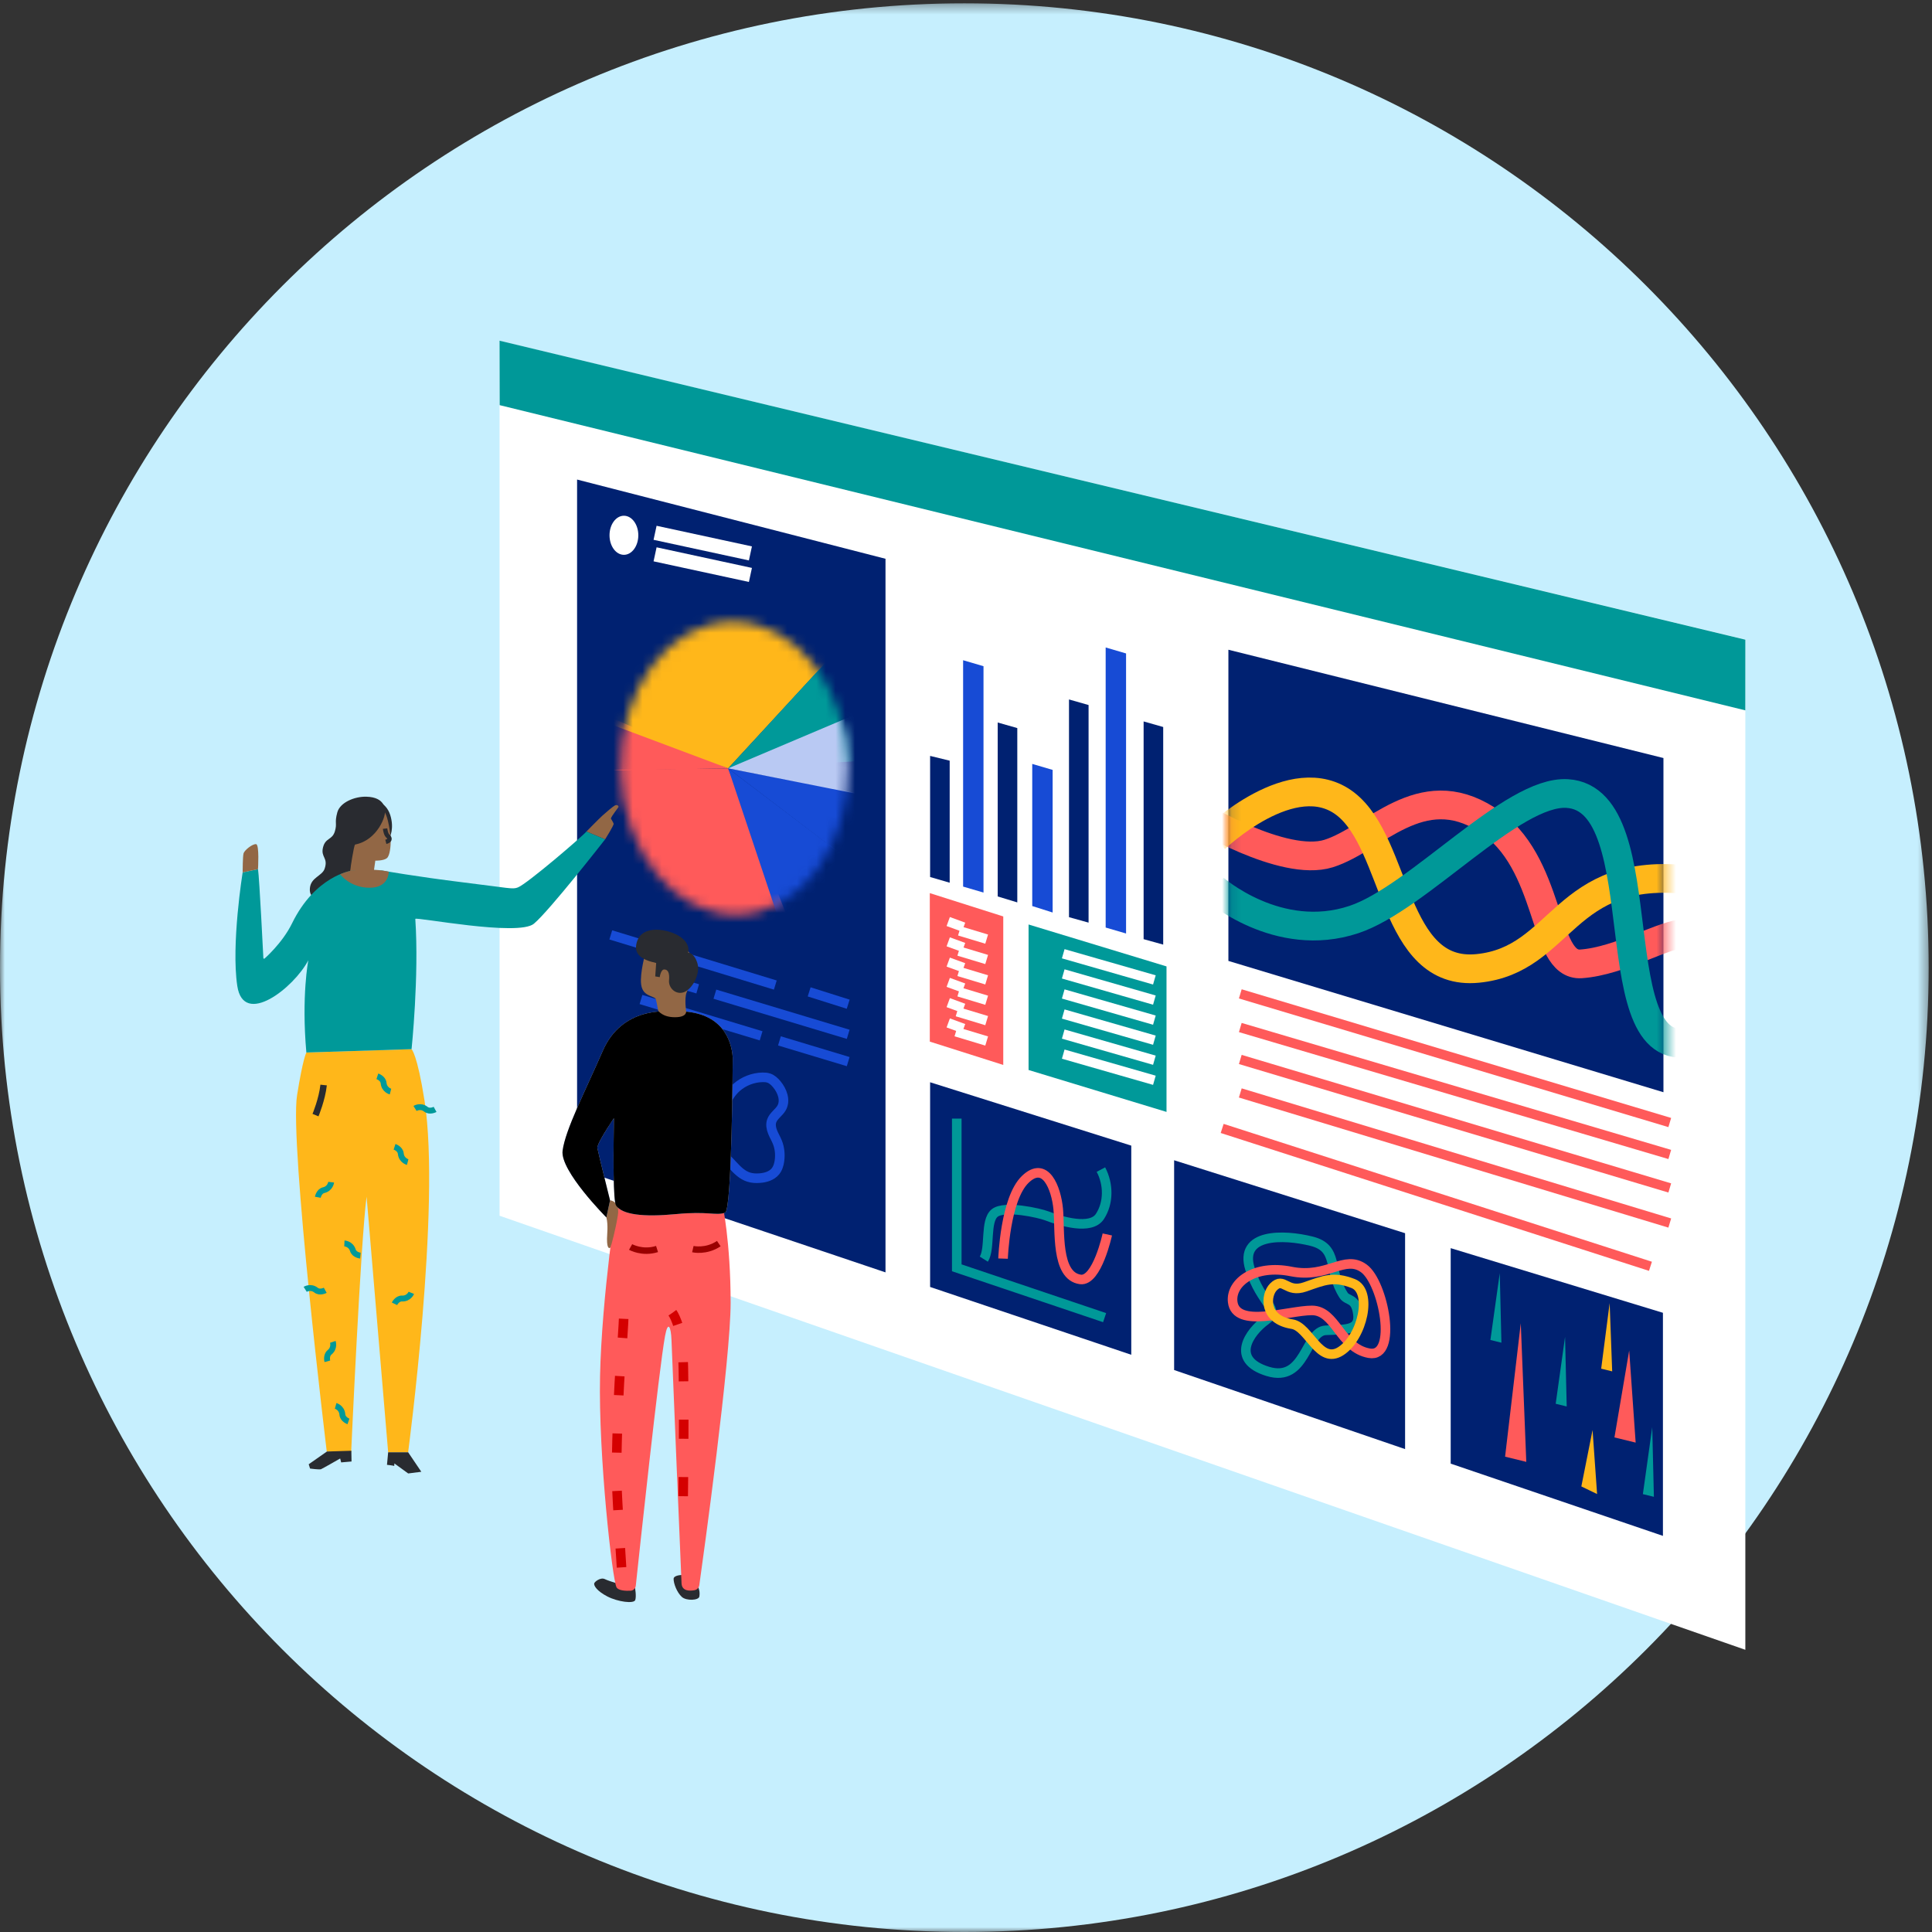 <svg xmlns="http://www.w3.org/2000/svg" xmlns:xlink="http://www.w3.org/1999/xlink" width="200px" height="200px" viewBox="0 0 200 200"><rect x="0" y="0" width="200" height="200" fill="#333333" stroke="none"/><title>787F82FC-3EF6-4162-BC81-869F3A35AFEB@3x</title><desc>Created with sketchtool.</desc><defs><polygon id="path-1" points="0 0.343 199.657 0.343 199.657 200 0 200"></polygon><path d="M11.622,0.356 C5.134,0.534 0.047,7.464 0.261,15.836 C0.475,24.207 5.907,30.849 12.396,30.671 C18.884,30.493 23.97,23.563 23.756,15.192 C23.546,6.93 18.252,0.352 11.876,0.353 C11.792,0.353 11.707,0.354 11.622,0.356 Z" id="path-3"></path><path d="M11.622,0.356 C5.134,0.534 0.047,7.464 0.261,15.836 C0.475,24.207 5.907,30.849 12.396,30.671 C18.884,30.493 23.97,23.563 23.756,15.192 C23.546,6.93 18.252,0.352 11.876,0.353 C11.792,0.353 11.707,0.354 11.622,0.356 Z" id="path-5"></path><path d="M11.622,0.356 C5.134,0.534 0.047,7.464 0.261,15.836 C0.475,24.207 5.907,30.849 12.396,30.671 C18.884,30.493 23.97,23.563 23.756,15.192 C23.546,6.93 18.252,0.352 11.876,0.353 C11.792,0.353 11.707,0.354 11.622,0.356 Z" id="path-7"></path><path d="M11.622,0.356 C5.134,0.534 0.047,7.464 0.261,15.836 C0.475,24.207 5.907,30.849 12.396,30.671 C18.884,30.493 23.97,23.563 23.756,15.192 C23.546,6.93 18.252,0.352 11.876,0.353 C11.792,0.353 11.707,0.354 11.622,0.356 Z" id="path-9"></path><path d="M11.622,0.356 C5.134,0.534 0.047,7.464 0.261,15.836 C0.475,24.207 5.907,30.849 12.396,30.671 C18.884,30.493 23.97,23.563 23.756,15.192 C23.546,6.93 18.252,0.352 11.876,0.353 C11.792,0.353 11.707,0.354 11.622,0.356 Z" id="path-11"></path><path d="M11.622,0.356 C5.134,0.534 0.047,7.464 0.261,15.836 C0.475,24.207 5.907,30.849 12.396,30.671 C18.884,30.493 23.97,23.563 23.756,15.192 C23.546,6.93 18.252,0.352 11.876,0.353 C11.792,0.353 11.707,0.354 11.622,0.356 Z" id="path-13"></path><path d="M11.622,0.356 C5.134,0.534 0.047,7.464 0.261,15.836 C0.475,24.207 5.907,30.849 12.396,30.671 C18.884,30.493 23.97,23.563 23.756,15.192 C23.546,6.93 18.252,0.352 11.876,0.353 C11.792,0.353 11.707,0.354 11.622,0.356 Z" id="path-15"></path><polyline id="path-17" points="0.145 32.453 45.493 45.975 45.493 11.23 0.145 0.078"></polyline><polyline id="path-19" points="0.145 32.453 45.493 45.975 45.493 11.23 0.145 0.078"></polyline><polyline id="path-21" points="0.145 32.453 45.493 45.975 45.493 11.23 0.145 0.078"></polyline></defs><g id="Homepage" stroke="none" stroke-width="1" fill="none" fill-rule="evenodd"><g id="Option-A---Round-3" transform="translate(-85, -7079)"><g id="Culture-Leaders" transform="translate(0, 6841)"><g id="Group-19" transform="translate(85, 236)"><g id="Group-235" transform="translate(0, 2)"><g id="Group-40"><g id="Group-3"><mask id="mask-2" fill="white"><use xlink:href="#path-1"></use></mask><g id="Clip-2"></g><path d="M-0,100.172 C-0,45.038 44.695,0.343 99.828,0.343 C154.962,0.343 199.657,45.038 199.657,100.172 C199.657,155.305 154.962,200 99.828,200 C44.695,200 -0,155.305 -0,100.172" id="Fill-1" fill="#C6EFFE" mask="url(#mask-2)"></path></g><polygon id="Fill-4" fill="#FFFFFF" points="180.677 170.787 51.715 125.853 51.715 35.28 180.677 66.207"></polygon><polygon id="Fill-6" fill="#009898" points="51.726 41.941 180.673 73.535 180.678 66.219 51.712 35.268"></polygon><polygon id="Fill-8" fill="#002171" points="91.667 131.716 59.739 120.958 59.739 49.643 91.667 57.844"></polygon><path d="M63.228,96.781 L80.26,101.972" id="Stroke-10" stroke="#174BD5" stroke-width="0.991"></path><polygon id="Fill-12" fill="#002171" points="150.175 129.208 172.146 135.9 172.146 158.993 150.175 151.514"></polygon><polygon id="Fill-14" fill="#002171" points="121.545 120.11 145.454 127.661 145.454 150.01 121.545 141.825"></polygon><polygon id="Fill-16" fill="#002171" points="96.284 112.035 117.109 118.595 117.109 140.246 96.284 133.226"></polygon><polyline id="Stroke-18" stroke="#009898" stroke-width="0.991" points="114.349 136.402 99.044 131.243 99.044 115.798"></polyline><polygon id="Fill-20" fill="#002171" points="96.284 78.251 98.311 78.745 98.311 91.378 96.284 90.788"></polygon><polygon id="Fill-22" fill="#174BD5" points="99.701 68.346 101.812 68.965 101.812 92.397 99.701 91.78"></polygon><polygon id="Fill-24" fill="#174BD5" points="106.857 79.081 108.969 79.7 108.969 94.463 106.857 93.793"></polygon><polygon id="Fill-26" fill="#174BD5" points="114.458 67.026 116.57 67.645 116.57 96.636 114.458 96.019"></polygon><polygon id="Fill-28" fill="#002171" points="103.282 74.793 105.31 75.37 105.31 93.417 103.282 92.8"></polygon><polygon id="Fill-30" fill="#002171" points="110.662 72.406 112.689 72.984 112.689 95.51 110.662 94.946"></polygon><polygon id="Fill-32" fill="#002171" points="118.387 74.682 120.414 75.259 120.414 97.785 118.387 97.222"></polygon><polygon id="Fill-34" fill="#FF5A5A" points="103.857 110.242 96.253 107.827 96.253 92.455 103.857 94.87"></polygon><polygon id="Fill-36" fill="#009999" points="120.757 115.105 106.477 110.765 106.477 95.703 120.757 100.042"></polygon><polygon id="Fill-38" fill="#002171" points="172.199 113.067 127.163 99.474 127.163 67.261 172.199 78.471"></polygon></g><g id="Group-62" transform="translate(64, 64)"><g id="Group-43"><mask id="mask-4" fill="white"><use xlink:href="#path-3"></use></mask><g id="Clip-42"></g><polygon id="Fill-41" fill="#FF5A5A" mask="url(#mask-4)" points="-4.396 15.715 0.882 35.101 18.909 34.433 11.381 15.54"></polygon></g><g id="Group-46"><mask id="mask-6" fill="white"><use xlink:href="#path-5"></use></mask><g id="Clip-45"></g><polygon id="Fill-44" fill="#FF5A5A" mask="url(#mask-6)" points="-2.423 15.791 -1.406 10.01 11.381 15.539"></polygon></g><g id="Group-49"><mask id="mask-8" fill="white"><use xlink:href="#path-7"></use></mask><g id="Clip-48"></g><polygon id="Fill-47" fill="#FFB71A" mask="url(#mask-8)" points="-1.906 10.554 11.381 15.539 24.4 1.423 1.351 -4.069"></polygon></g><g id="Group-52"><mask id="mask-10" fill="white"><use xlink:href="#path-9"></use></mask><g id="Clip-51"></g><polygon id="Fill-50" fill="#009999" mask="url(#mask-10)" points="11.381 15.539 28.363 14.597 23.634 2.217"></polygon></g><g id="Group-55"><mask id="mask-12" fill="white"><use xlink:href="#path-11"></use></mask><g id="Clip-54"></g><polygon id="Fill-53" fill="#174BD5" mask="url(#mask-12)" points="17.479 33.766 11.381 15.539 27.851 28.029"></polygon></g><g id="Group-58"><mask id="mask-14" fill="white"><use xlink:href="#path-13"></use></mask><g id="Clip-57"></g><polygon id="Fill-56" fill="#174BD5" mask="url(#mask-14)" points="11.381 15.539 23.496 24.764 25.921 18.346"></polygon></g><g id="Group-61"><mask id="mask-16" fill="white"><use xlink:href="#path-15"></use></mask><g id="Clip-60"></g><polygon id="Fill-59" fill="#B9C9F3" mask="url(#mask-16)" points="11.381 15.539 25.921 18.42 25.062 9.746"></polygon></g></g><g id="Group-137" transform="translate(63, 53)"><path d="M65.395,49.885 L109.854,63.204" id="Stroke-63" stroke="#FF5A5A" stroke-width="0.991"></path><path d="M65.395,53.369 L109.854,66.51" id="Stroke-65" stroke="#FF5A5A" stroke-width="0.991"></path><path d="M65.395,56.675 L109.854,69.976" id="Stroke-67" stroke="#FF5A5A" stroke-width="0.991"></path><path d="M65.395,60.141 L109.854,73.608" id="Stroke-69" stroke="#FF5A5A" stroke-width="0.991"></path><path d="M13.245,59.576 C13.981,58.922 14.957,58.542 15.943,58.524 C16.161,58.52 16.383,58.534 16.589,58.605 C16.918,58.718 17.183,58.967 17.407,59.234 C17.977,59.913 18.349,60.903 17.919,61.678 C17.639,62.181 17.067,62.5 16.882,63.046 C16.757,63.413 16.834,63.82 16.977,64.18 C17.119,64.54 17.325,64.874 17.47,65.233 C17.712,65.834 17.778,66.498 17.693,67.14 C17.64,67.544 17.522,67.953 17.262,68.267 C16.876,68.733 16.24,68.916 15.636,68.96 C15.251,68.989 14.857,68.97 14.49,68.851 C13.175,68.426 12.537,66.88 11.292,66.282 C10.634,65.965 9.875,65.947 9.146,65.972 C8.416,65.997 7.673,66.058 6.965,65.878 C6.257,65.699 5.574,65.223 5.377,64.521 C5.221,63.965 5.392,63.369 5.628,62.842 C5.817,62.421 6.075,61.993 6.498,61.805 C6.765,61.687 7.065,61.679 7.357,61.675 C8.081,61.661 8.821,61.647 9.53,61.819 C10.111,61.96 10.855,62.553 11.471,62.314 C11.894,62.15 11.96,61.623 12.105,61.247 C12.352,60.61 12.732,60.032 13.245,59.576 Z" id="Stroke-71" stroke="#174BD5" stroke-width="0.991"></path><path d="M20.764,49.678 L24.805,50.955" id="Stroke-73" stroke="#174BD5" stroke-width="0.991"></path><path d="M3.57,47.736 L9.225,49.363" id="Stroke-75" stroke="#174BD5" stroke-width="0.991"></path><path d="M11.005,49.917 L24.805,54.072" id="Stroke-77" stroke="#174BD5" stroke-width="0.991"></path><path d="M3.354,50.468 L15.791,54.228" id="Stroke-79" stroke="#174BD5" stroke-width="0.991"></path><path d="M17.687,54.752 L24.805,56.897" id="Stroke-81" stroke="#174BD5" stroke-width="0.991"></path><path d="M3.078,2.411 C3.078,3.529 2.411,4.435 1.587,4.435 C0.764,4.435 0.097,3.529 0.097,2.411 C0.097,1.295 0.764,0.389 1.587,0.389 C2.411,0.389 3.078,1.295 3.078,2.411" id="Fill-83" fill="#FFFFFF"></path><path d="M4.813,2.155 L14.683,4.289" id="Stroke-85" stroke="#FFFFFF" stroke-width="1.486"></path><path d="M4.813,4.383 L14.683,6.517" id="Stroke-87" stroke="#FFFFFF" stroke-width="1.486"></path><path d="M38.845,77.346 C39.546,76.233 38.944,73.393 39.971,72.57 C40.998,71.747 44.632,72.585 45.319,72.851 C46.906,73.464 49.926,74.352 50.859,72.932 C51.793,71.511 51.763,69.576 50.966,68.075" id="Stroke-89" stroke="#009898" stroke-width="0.991"></path><path d="M40.836,77.291 C40.836,77.291 41.045,71.105 43.134,69.089 C45.223,67.073 46.337,69.992 46.546,72.147 C46.755,74.302 46.268,79.098 48.844,79.446 C50.57,79.679 51.629,74.789 51.629,74.789" id="Stroke-91" stroke="#FF5A5A" stroke-width="0.991"></path><path d="M76.088,81.086 C74.424,78.503 75.639,76.206 72.769,75.489 C69.898,74.773 65.233,74.639 66.399,78.355 C67.565,82.071 69.674,82.474 68.014,83.683 C66.354,84.892 64.291,87.757 68.238,88.966 C72.185,90.175 72.096,84.802 74.249,84.713 C76.402,84.623 77.793,84.713 77.568,83.011 C77.344,81.31 76.492,81.713 76.088,81.086 Z" id="Stroke-93" stroke="#009898" stroke-width="0.991"></path><path d="M64.605,81.758 C64.383,79.759 66.893,77.862 70.661,78.624 C74.428,79.384 76.178,76.832 78.196,78.31 C80.215,79.787 81.739,87.623 78.734,87.086 C75.729,86.548 75.281,82.653 72.813,82.653 C70.346,82.653 64.919,84.579 64.605,81.758 Z" id="Stroke-95" stroke="#FF5A5A" stroke-width="0.991"></path><path d="M70.764,84.075 C72.524,84.35 73.56,88.313 75.803,86.866 C78.047,85.418 79.117,80.664 77.08,79.872 C75.044,79.08 74.078,79.528 72.111,80.216 C70.143,80.905 69.916,79.135 68.832,80.216 C68.003,81.043 67.763,83.605 70.764,84.075 Z" id="Stroke-97" stroke="#FFB71A" stroke-width="0.991"></path><path d="M47.066,45.732 L56.501,48.441" id="Stroke-99" stroke="#FFFFFF" stroke-width="0.991"></path><path d="M35.161,42.397 L36.748,42.977" id="Stroke-101" stroke="#FFFFFF" stroke-width="0.991"></path><path d="M35.161,44.497 L36.748,45.077" id="Stroke-103" stroke="#FFFFFF" stroke-width="0.991"></path><path d="M35.161,46.596 L36.748,47.176" id="Stroke-105" stroke="#FFFFFF" stroke-width="0.991"></path><path d="M35.161,48.695 L36.748,49.275" id="Stroke-107" stroke="#FFFFFF" stroke-width="0.991"></path><path d="M35.161,52.893 L36.748,53.473" id="Stroke-109" stroke="#FFFFFF" stroke-width="0.991"></path><path d="M35.161,50.794 L36.748,51.375" id="Stroke-111" stroke="#FFFFFF" stroke-width="0.991"></path><path d="M47.066,47.82 L56.501,50.529" id="Stroke-113" stroke="#FFFFFF" stroke-width="0.991"></path><path d="M47.066,49.895 L56.501,52.604" id="Stroke-115" stroke="#FFFFFF" stroke-width="0.991"></path><path d="M47.066,51.971 L56.501,54.68" id="Stroke-117" stroke="#FFFFFF" stroke-width="0.991"></path><path d="M47.066,54.046 L56.501,56.754" id="Stroke-119" stroke="#FFFFFF" stroke-width="0.991"></path><path d="M47.066,56.122 L56.501,58.83" id="Stroke-121" stroke="#FFFFFF" stroke-width="0.991"></path><polygon id="Fill-123" fill="#FF5A5A" points="92.806 97.795 94.43 83.982 95.001 98.332"></polygon><polygon id="Fill-125" fill="#FF5A5A" points="104.127 95.801 105.653 86.802 106.323 96.338"></polygon><polygon id="Fill-127" fill="#009999" points="98.045 92.317 99.014 85.393 99.185 92.596"></polygon><polygon id="Fill-129" fill="#009999" points="91.286 85.715 92.255 78.79 92.425 85.994"></polygon><polygon id="Fill-131" fill="#FFB71A" points="102.754 88.685 103.63 81.896 103.893 88.963"></polygon><polygon id="Fill-133" fill="#009999" points="107.07 101.671 108.039 94.746 108.21 101.949"></polygon><polygon id="Fill-135" fill="#FFB71A" points="100.7 100.874 101.861 95.035 102.33 101.663"></polygon></g><g id="Group-147" transform="translate(127, 67)"><g id="Group-140"><mask id="mask-18" fill="white"><use xlink:href="#path-17"></use></mask><g id="Clip-139"></g><path d="M-3.203,17.275 C-3.203,17.275 5.834,22.836 10.545,21.355 C15.256,19.874 20.039,13.457 26.892,17.829 C33.744,22.202 32.602,33.061 36.671,32.779 C40.739,32.497 45.285,29.628 47.498,29.628" id="Stroke-138" stroke="#FF5A5A" stroke-width="2.973" mask="url(#mask-18)"></path></g><g id="Group-143"><mask id="mask-20" fill="white"><use xlink:href="#path-19"></use></mask><g id="Clip-142"></g><path d="M-1.221,19.817 C-1.221,19.817 6.858,12.03 12.277,16.216 C17.696,20.402 17.104,34.126 25.972,33.25 C34.839,32.374 34.74,22.543 47.942,24.101" id="Stroke-141" stroke="#FFB71A" stroke-width="2.973" mask="url(#mask-20)"></path></g><g id="Group-146"><mask id="mask-22" fill="white"><use xlink:href="#path-21"></use></mask><g id="Clip-145"></g><path d="M-1.32,24.976 C-1.32,24.976 5.281,30.817 13.163,28.188 C19.797,25.977 29.542,14.801 35.233,15.146 C44.888,15.729 38.287,43.957 48.534,40.745" id="Stroke-144" stroke="#009898" stroke-width="2.973" mask="url(#mask-22)"></path></g></g><g id="Group-234" transform="translate(24, 82)"><path d="M102.519,34.815 L146.854,49.087" id="Stroke-148" stroke="#FF5A5A" stroke-width="0.991"></path><path d="M75.321,14.367 L78.139,15.218" id="Stroke-150" stroke="#FFFFFF" stroke-width="0.991"></path><path d="M75.255,16.457 L78.139,17.327" id="Stroke-152" stroke="#FFFFFF" stroke-width="0.991"></path><path d="M75.255,18.566 L78.139,19.436" id="Stroke-154" stroke="#FFFFFF" stroke-width="0.991"></path><path d="M75.255,20.675 L78.139,21.546" id="Stroke-156" stroke="#FFFFFF" stroke-width="0.991"></path><path d="M74.957,24.803 L78.139,25.764" id="Stroke-158" stroke="#FFFFFF" stroke-width="0.991"></path><path d="M75.079,22.731 L78.139,23.654" id="Stroke-160" stroke="#FFFFFF" stroke-width="0.991"></path><path d="M46.58,83.309 C47.054,83.745 48.331,83.674 48.396,83.276 C48.548,82.336 47.993,81.943 47.722,81.418 C47.45,80.893 45.743,80.937 45.732,81.429 C45.722,81.92 46.07,82.839 46.58,83.309" id="Fill-162" fill="#292B30"></path><path d="M41.734,82.359 C41.734,82.359 41.894,83.201 41.764,83.625 C41.634,84.05 39.946,83.821 38.875,83.266 C37.804,82.711 37.46,82.158 37.511,81.912 C37.545,81.753 38.166,81.244 38.621,81.473 C39.076,81.701 40.887,82.221 40.887,82.221 L41.734,82.359 Z" id="Fill-164" fill="#292B30"></path><polygon id="Fill-166" fill="#174BD5" points="44.172 23.161 46.792 23.084 50.006 27.586 48.308 29.483 41.833 27.966 41.644 25.88"></polygon><path d="M39.909,41.792 C39.909,41.792 38.296,52.122 38.117,60.445 C37.94,68.768 39.399,81.601 39.826,82.324 C40.024,82.661 40.756,82.695 41.262,82.674 C41.55,82.662 41.786,82.442 41.817,82.153 C42.167,78.872 44.213,59.747 44.842,56.32 C45.152,54.635 45.461,55.361 45.512,56.709 C45.596,58.902 46.523,81.438 46.554,81.923 C46.604,82.719 47.385,82.709 47.896,82.616 C48.157,82.568 48.356,82.357 48.393,82.093 C48.832,78.958 51.634,58.725 51.634,52.868 C51.634,46.514 50.781,42.608 50.781,42.608 L39.909,41.792 Z" id="Fill-168" fill="#FF5A5A"></path><path d="M39.705,27.473 C39.705,27.473 39.229,41.984 39.774,42.794 C40.405,43.734 42.558,44.013 45.998,43.682 C49.296,43.364 50.064,43.864 51.059,43.545 C51.792,43.31 51.852,27.461 51.852,27.461 C51.727,25.689 50.774,22.806 46.428,22.686 C42.082,22.565 39.705,27.473 39.705,27.473" id="Fill-170" fill="#B9C9F3"></path><path d="M39.152,42.258 C39.152,42.258 38.47,42.833 38.773,44.03 C38.973,44.822 38.842,45.77 38.837,46.238 C38.825,47.431 39.152,47.203 39.188,47.142 C39.261,47.021 39.739,45.251 39.964,43.784 C40.188,42.317 39.152,42.258 39.152,42.258" id="Fill-172" fill="#926745"></path><path d="M45.605,22.738 C45.605,22.738 40.514,21.939 38.407,26.768 C36.553,31.016 34.524,34.95 34.239,37.122 C33.966,39.208 38.773,44.029 38.773,44.029 L39.152,42.258 C39.152,42.258 37.98,37.554 37.84,36.848 C37.7,36.142 42.054,30.154 42.054,30.154 L45.605,22.738 Z" id="Fill-174" fill="#B9C9F3"></path><path d="M41.279,47.088 C41.279,47.088 42.499,47.779 44.017,47.297" id="Stroke-176" stroke="#9A0000" stroke-width="0.668"></path><path d="M47.724,47.308 C47.724,47.308 49.087,47.628 50.41,46.738" id="Stroke-178" stroke="#9A0000" stroke-width="0.668"></path><path d="M40.341,80.254 C40.341,80.254 39.892,73.399 39.834,71.275 C39.778,69.151 39.998,61.771 40.341,57.81 C40.683,53.85 40.631,51.462 40.631,51.462" id="Stroke-180" stroke="#D50000" stroke-width="0.991" stroke-dasharray="1.982,3.964"></path><path d="M46.723,72.887 C46.723,72.887 46.872,61.138 46.686,58.117 C46.501,55.095 45.611,53.902 45.611,53.902" id="Stroke-182" stroke="#D50000" stroke-width="0.991" stroke-dasharray="1.982,3.964"></path><path d="M46.428,22.686 C46.131,22.677 45.846,22.697 45.568,22.732 C45.123,22.674 40.413,22.17 38.407,26.768 C36.553,31.016 34.523,34.95 34.239,37.122 C33.967,39.208 38.772,44.029 38.772,44.029 L39.152,42.258 C39.152,42.258 37.981,37.554 37.84,36.848 C37.777,36.533 38.61,35.165 39.552,33.748 C39.483,37.782 39.475,42.349 39.774,42.794 C40.406,43.734 42.557,44.013 45.998,43.681 C49.296,43.364 50.064,43.863 51.058,43.545 C51.792,43.31 51.852,27.46 51.852,27.46 C51.727,25.689 50.774,22.806 46.428,22.686" id="Fill-184" fill="#000000"></path><path d="M44.133,22.624 C44.133,22.624 43.935,21.424 43.844,21.355 C43.43,21.044 42.525,21.069 42.371,19.906 C42.217,18.744 42.834,16.574 42.834,16.574 C43.065,15.412 45.338,14.521 46.994,16.187 C48.651,17.853 47.302,20.139 47.071,20.759 C46.84,21.378 47.026,22.666 47.026,22.666 C47.026,22.666 47.174,23.303 45.865,23.303 C44.557,23.303 44.133,22.624 44.133,22.624" id="Fill-186" fill="#926745"></path><path d="M47.234,16.624 C47.234,16.624 47.547,15.758 46.413,14.972 C45.305,14.203 42.462,13.595 41.914,15.562 C41.563,16.822 42.472,17.366 43.927,17.689 L43.829,19.078 L44.297,19.153 C44.297,19.153 44.396,18.358 44.766,18.358 C45.136,18.358 45.333,18.706 45.259,19.475 C45.185,20.244 45.925,21.013 46.788,20.715 C47.651,20.417 48.538,18.822 48.193,17.706 C47.847,16.589 47.234,16.624 47.234,16.624" id="Fill-188" fill="#292B30"></path><path d="M15.827,1.844 C15.827,1.844 15.917,0.528 13.929,0.474 C12.697,0.441 11.203,1.068 10.92,2.092 C10.607,3.227 10.92,3.185 10.67,4.047 C10.397,4.984 9.688,4.698 9.437,5.728 C9.184,6.766 10.001,6.778 9.604,7.934 C9.342,8.695 8.186,8.808 8.079,9.952 C7.849,12.41 13.206,10.557 13.206,10.557 L15.827,1.844 Z" id="Fill-190" fill="#292B30"></path><path d="M7.714,26.955 C7.714,26.955 7.36,27.554 6.752,31.379 C5.961,36.358 9.825,68.262 9.825,68.262 L12.353,68.339 C12.353,68.339 13.336,46.503 13.949,41.88 L16.182,68.339 L18.249,68.339 C18.249,68.339 21.653,42.86 19.95,31.959 C19.192,27.109 18.605,26.609 18.605,26.609 L7.714,26.955 Z" id="Fill-192" fill="#FFB71A"></path><path d="M16.341,4.678 C16.341,4.678 16.841,3.779 16.396,2.365 C15.95,0.951 14.594,0.746 14.594,0.746 L14.437,1.351 L16.341,4.678 Z" id="Fill-194" fill="#292B30"></path><path d="M14.684,8.291 L14.853,7.096 C14.853,7.096 15.712,7.113 16.045,6.841 C16.377,6.569 16.441,5.573 16.452,5.039 C16.463,4.504 16.284,3.49 16.158,2.983 C15.928,2.046 15.7,1.793 15.151,1.385 C14.603,0.977 12.121,0.996 12.115,3.544 C12.11,6.093 12.428,7.641 12.176,8.482 L14.684,8.291 Z" id="Fill-196" fill="#926745"></path><path d="M12.241,8.158 C12.241,8.158 12.628,5.453 12.766,5.426 C15.095,4.975 16.044,2.346 15.827,1.844 C15.827,1.844 16.426,2.276 15.397,1.27 C14.573,0.466 11.864,1.247 11.299,2.526 C10.733,3.806 11.299,7.815 12.241,8.158" id="Fill-198" fill="#292B30"></path><path d="M15.863,3.776 C15.863,3.776 15.93,4.353 16.125,4.523 C16.319,4.691 16.519,4.997 15.941,5.15" id="Stroke-200" stroke="#292B30" stroke-width="0.456"></path><path d="M18.605,26.609 C18.605,26.609 19.393,19.058 18.992,13.125 C18.976,12.881 29.645,14.975 31.266,13.625 C32.886,12.276 38.643,4.886 38.643,4.886 L36.713,4.074 C36.29,4.585 30.551,9.508 29.609,9.867 C29.05,10.081 28.849,9.946 23.956,9.345 C19.063,8.743 15.532,8.114 15.532,8.114 L12.325,8.149 C12.325,8.149 8.626,8.681 6.229,13.591 C5.222,15.654 3.353,17.258 3.353,17.258 L3.265,17.205 C3.265,17.205 2.849,8.833 2.709,7.975 L1.118,8.313 C1.118,8.313 -0.083,15.772 0.564,20.064 C1.212,24.354 6.419,20.269 7.918,17.405 C7.918,17.405 7.193,21.071 7.714,26.954" id="Fill-202" fill="#009999"></path><path d="M8.661,33.436 C8.661,33.436 9.343,31.799 9.501,30.321" id="Stroke-204" stroke="#292B30" stroke-width="0.668"></path><path d="M12.371,68.182 L12.391,69.293 L11.317,69.387 L11.214,68.983 C11.214,68.983 9.384,70.032 9.227,70.093 C9.068,70.154 8.098,70.026 8.098,70.026 L7.958,69.58 L9.843,68.26 L12.371,68.182 Z" id="Fill-206" fill="#292B30"></path><path d="M8.9,41.94 C8.9,41.94 9.012,41.32 9.51,41.204 C10.201,41.043 10.282,40.379 10.282,40.379" id="Stroke-208" stroke="#009999" stroke-width="0.609"></path><path d="M16.843,36.716 C16.843,36.716 17.44,36.909 17.49,37.421 C17.558,38.13 18.203,38.297 18.203,38.297" id="Stroke-210" stroke="#009999" stroke-width="0.609"></path><path d="M15.064,29.419 C15.064,29.419 15.661,29.613 15.711,30.123 C15.779,30.833 16.424,31 16.424,31" id="Stroke-212" stroke="#009999" stroke-width="0.609"></path><path d="M16.836,52.969 C16.836,52.969 17.109,52.401 17.619,52.422 C18.327,52.453 18.581,51.834 18.581,51.834" id="Stroke-214" stroke="#009999" stroke-width="0.609"></path><path d="M13.307,47.982 C13.307,47.982 12.683,47.919 12.529,47.429 C12.317,46.748 11.651,46.719 11.651,46.719" id="Stroke-216" stroke="#009999" stroke-width="0.609"></path><path d="M9.669,51.569 C9.669,51.569 9.119,51.872 8.717,51.556 C8.158,51.116 7.593,51.471 7.593,51.471" id="Stroke-218" stroke="#009999" stroke-width="0.609"></path><path d="M21.039,32.843 C21.039,32.843 20.489,33.145 20.087,32.829 C19.528,32.39 18.963,32.745 18.963,32.745" id="Stroke-220" stroke="#009999" stroke-width="0.609"></path><path d="M9.889,58.922 C9.889,58.922 9.721,58.313 10.119,57.991 C10.671,57.543 10.455,56.909 10.455,56.909" id="Stroke-222" stroke="#009999" stroke-width="0.609"></path><path d="M12.073,65.145 C12.073,65.145 11.479,64.94 11.441,64.427 C11.387,63.716 10.745,63.536 10.745,63.536" id="Stroke-224" stroke="#009999" stroke-width="0.609"></path><path d="M16.182,68.339 L16.06,69.639 C16.06,69.639 16.792,69.712 16.809,69.765 C16.814,69.777 16.825,69.492 16.825,69.492 L18.256,70.532 L19.614,70.358 L18.25,68.339 L16.182,68.339 Z" id="Fill-226" fill="#292B30"></path><path d="M11.202,8.501 C11.202,8.501 12.231,9.901 14.262,9.901 C16.293,9.901 16.244,8.237 16.244,8.237 C16.244,8.237 14.702,7.828 12.363,8.144 C11.926,8.202 11.202,8.501 11.202,8.501" id="Fill-228" fill="#926745"></path><path d="M1.118,8.313 C1.121,8.132 1.125,6.677 1.211,6.347 C1.297,6.017 2.142,5.338 2.514,5.388 C2.863,5.434 2.708,7.975 2.708,7.975 L1.118,8.313 Z" id="Fill-230" fill="#926745"></path><path d="M36.713,4.074 C36.713,4.074 37.997,2.758 38.369,2.426 C38.741,2.093 39.413,1.505 39.662,1.38 C39.91,1.255 40.05,1.448 40.03,1.531 C40.009,1.614 39.301,2.468 39.239,2.738 C39.239,2.738 39.484,3.127 39.525,3.273 C39.566,3.419 38.644,4.886 38.644,4.886 L36.713,4.074 Z" id="Fill-232" fill="#926745"></path></g></g></g></g></g></g></svg>